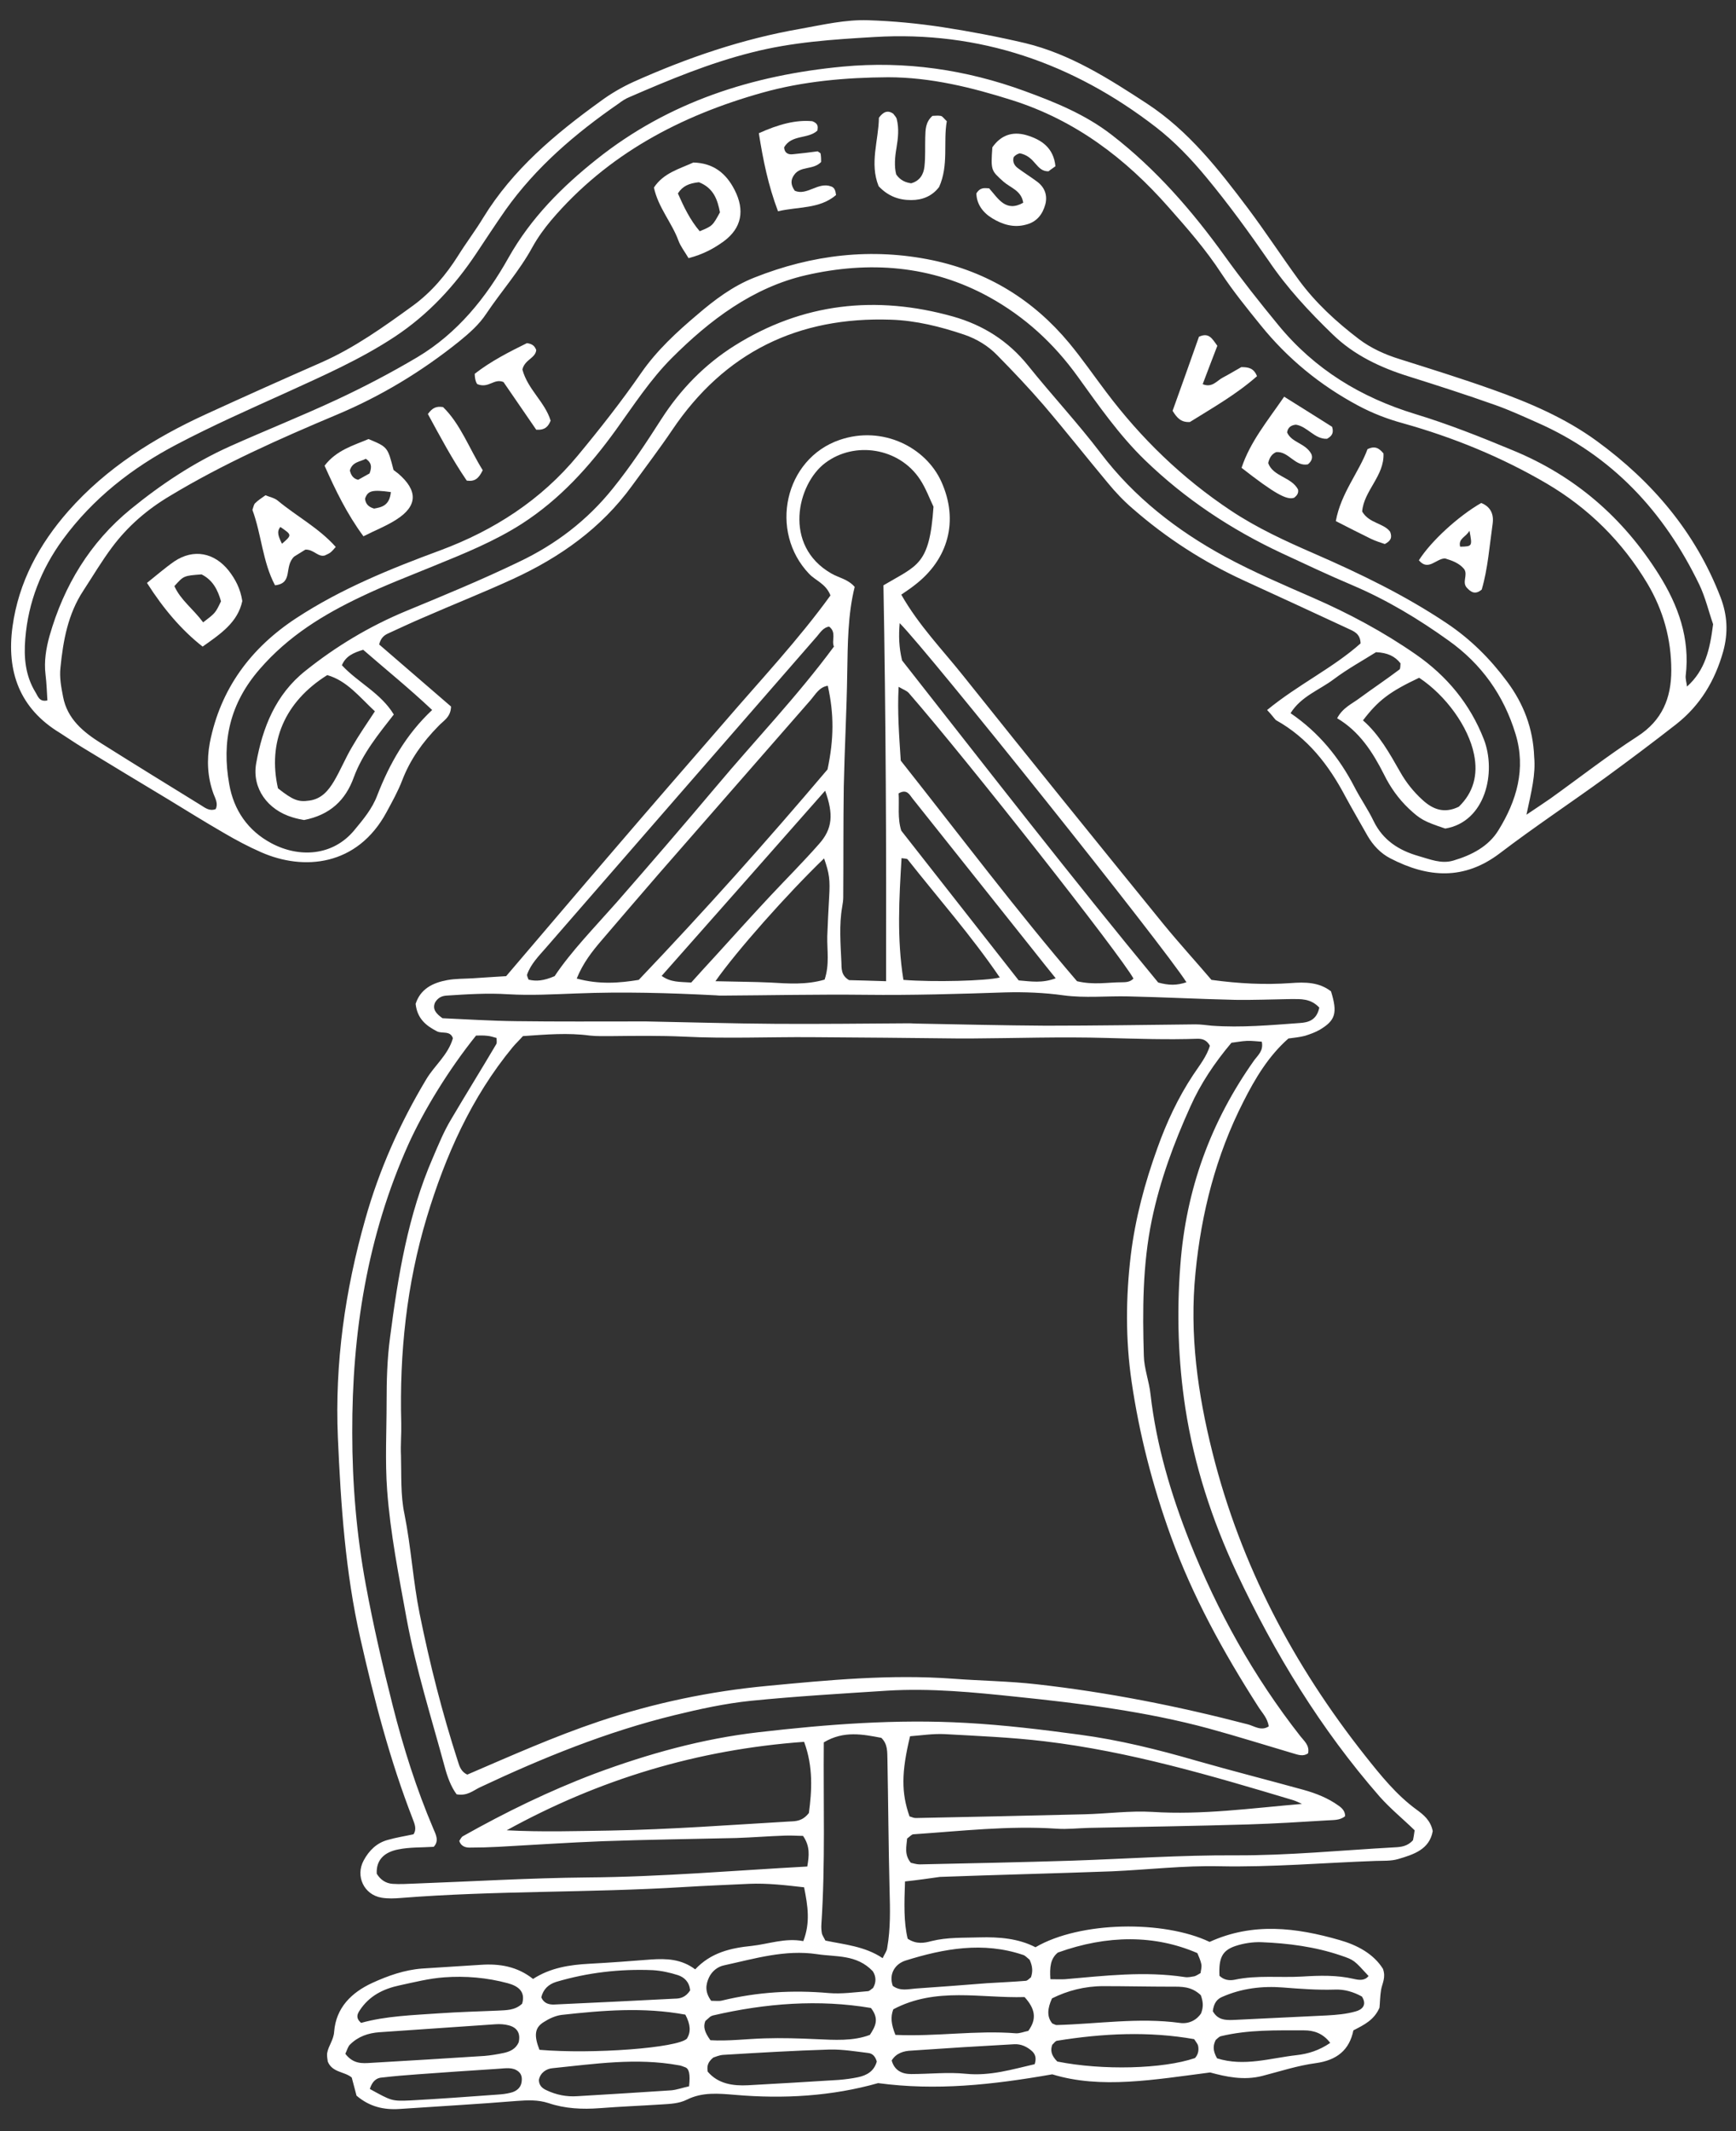 <?xml version="1.0" encoding="utf-8"?>
<!-- Generator: Adobe Illustrator 22.0.1, SVG Export Plug-In . SVG Version: 6.00 Build 0)  -->
<svg version="1.1" id="Layer_1" xmlns="http://www.w3.org/2000/svg" xmlns:xlink="http://www.w3.org/1999/xlink" x="0px" y="0px"
	 viewBox="0 0 652 800" style="enable-background:new 0 0 652 800;" xml:space="preserve">
<rect x="0" y="0" width="652" height="800" fill="#333333" stroke="none"/>
<style type="text/css">
	.st0{fill:#FFFFFF;}
</style>
<g>
	<path class="st0" d="M339.9,706.2c-0.3,8.4-0.5,15.3,1,21.5c3.3,2.2,6.3,1.6,8.9,0.9c6-1.5,12.1-1.2,18.1-1.4
		c7.4-0.2,14.6,0.4,21,3.7c16.8-9.8,48.2-10.2,65.4-2c16.2-7.4,32.5-5.4,48.8-0.7c6.7,1.9,12.8,5.2,16.3,10.8
		c1.2,3.3-0.3,5.5-0.7,7.9c-0.4,2.4-0.4,4.8-0.6,6.7c-2,4.6-5.7,6.4-9.8,8.5c-1.5,7.4-6.2,11.2-14.1,12.3
		c-6.8,0.9-13.5,3.1-20.1,4.8c-7,1.8-13.7,0.3-19.6-1.3c-21,2.7-41.1,6.3-59.3,0.7c-22.8,4-43.7,6.2-65.4,3.3
		c-17.3,4.9-35.4,6-53.8,4.4c-6.1-0.5-12.2-1.1-18,1.8c-3,1.5-6.3,1.6-9.5,1.8c-7.7,0.5-15.5,0.8-23.2,1.4
		c-6.6,0.5-13.1,0.2-19.3-1.9c-4-1.3-7.9-1.1-12-0.8c-14.6,1.2-29.3,2-43.9,3c-5.9,0.4-11.3-0.8-16.2-5c-0.5-2.1-1.2-4.4-1.8-6.8
		c-2.7-2.3-7.3-1.8-9-6c-0.1-0.9-0.4-2.2-0.2-3.3c0.5-2.7,2.4-4.8,2.6-7.9c0.7-9,6.5-14.7,14.3-18.3c5.9-2.7,12.1-4.9,18.7-5.4
		c7.3-0.5,14.6-0.9,22-1.4c7.1-0.5,13.8,0.6,19.7,5.3c6.5-4.2,13.7-5.3,21.1-5.7c7.7-0.4,15.5-1,23.2-1.6c5.8-0.4,11.4-0.2,16.6,3.7
		c5.9-6.3,13.3-8,21.2-8.8c6.4-0.7,12.6-3.1,19.4-1.8c2.7-6.9,1.7-13.2,0.3-20.2c-7.1-0.8-13.8-1.6-20.7-1.3
		c-8.1,0.4-16.3,0.7-24.4,1.2c-35.4,2.2-70.9,1.3-106.3,4.1c-2.4,0.2-4.9,0.3-7.3-0.1c-6.6-1.1-9.9-8.1-6.7-14
		c2-3.7,4.9-6.6,9.1-7.7c3.1-0.9,6.4-1.4,9.6-2.1c1.3-2,0.4-3.9-0.3-5.8c-8.6-22.1-14.5-44.9-19.7-67.9c-5.6-24.7-7.3-50-8.4-75.2
		c-1.2-27.9,2.7-55.3,10.3-82c5.2-18.5,13-36,22.9-52.5c3.1-5.2,8.2-9.1,10-15.4c-1-3-4.1-1.6-6-2.6c-4.3-2.2-7.4-4.9-8-10.3
		c1.8-5.6,6.4-7.9,11.8-8.9c3.2-0.6,6.5-0.5,9.7-0.7c4-0.3,8.1-0.5,12.5-0.8c13.5-15.8,26.9-31.6,40.4-47.3
		c13.8-16.1,27.7-32.1,41.6-48.1c13.5-15.7,27.8-30.9,39.8-47.5c-1.7-4.4-5.5-5.5-8-8.1c-15.2-15.9-9.3-43.2,11.5-50.3
		c16.1-5.5,32.4,2.8,38.2,15.8c6.5,14.5,2.7,29.1-10.3,38.9c-1.5,1.2-3.1,2.2-4.8,3.4c6.6,11.6,15.5,20.7,23.3,30.5
		c24.9,31.2,50,62.2,75.2,93.2c5.9,7.2,12.2,14.1,18,20.9c10.3,1.4,20,1.9,29.8,1.2c5.3-0.4,10.6-0.4,15.1,3.1
		c2.5,8.1,1.7,10.9-4.2,14.4c-1.7,1-3.7,1.7-5.6,2.3c-1.9,0.5-4,0.7-6.2,1c-7.5,6.6-12.5,15-16.9,23.7c-10.3,20.2-15.8,41.7-18,64.2
		c-2.3,23.1,0.8,45.3,6.4,67.6c10.6,42.2,30.4,79.7,57.3,113.7c5.8,7.3,11.7,14.7,19.4,20.3c2.6,1.9,5.2,4,6,8
		c-1.2,6.9-7.2,8.8-13,10.5c-2.7,0.8-5.7,0.6-8.5,0.7c-19.5,0.7-39,2.4-58.6,2c-13.4-0.3-26.9,1.3-40.3,1.9
		c-21.6,0.8-43.1,1.3-64.7,2.1C348.7,705.1,344.7,705.7,339.9,706.2z M196.4,388.9c-1.6,1.8-2.8,2.9-3.8,4.1
		c-15.6,18.9-25.3,40.8-32.3,63.9c-7.6,25.2-10.3,51-9.6,77.3c0.1,4.1-0.3,8.1-0.1,12.2c0.2,7.3-0.2,14.8,1.3,21.9
		c2.5,12.4,3.2,25,5.7,37.4c3.8,18.8,8.5,37.3,14.4,55.5c0.6,2,1.3,3.9,3.5,4.9c16.3-7,32.6-14.3,49.6-20
		c20.6-6.9,41.7-11.3,63.1-13.3c23.1-2.2,46.2-4.4,69.6-2.7c10.5,0.8,21.1,0.9,31.6,2.1c26.7,3,53,8.2,79.1,15
		c2.5,0.6,5.1,2.7,8,0.8c-0.4-3.1-2.5-5.1-4-7.5c-13-20.3-24.6-41.3-32.8-64c-6.8-18.8-11.8-38.1-14.7-57.9
		c-2.3-15.8-2.2-31.6-0.3-47.5c1.7-13.9,5.3-27.2,10-40.2c3.4-9.5,7.7-18.8,13.4-27.4c2.4-3.6,5.2-7.1,6.3-11
		c-1.3-2.3-3-2.6-4.6-2.6c-11.4,0.4-22.8,0-34.2-0.3c-17.1-0.5-34.2,0.1-51.3,0.2c-1.2,0-2.4,0-3.7,0c-18.7-0.2-37.4-0.4-56.1-0.5
		c-15.9-0.1-31.8,0.6-47.6-0.2c-9-0.4-17.9-0.3-26.9-0.2c-2.8,0-5.7,0.1-8.5-0.2C213.3,387.6,205.2,388.3,196.4,388.9z M531.3,687
		c-4.3-4.2-9-8-13.1-12.6c-22.2-25.4-39.5-53.8-53.8-84.2c-9.2-19.7-15.9-40.2-19.2-61.6c-2.7-17.7-3.3-35.6-1.9-53.6
		c2.1-28.5,11.4-54,27.8-77.1c1.4-1.9,3.5-3.5,2.8-6.9c-1.8-0.1-3.8-0.4-5.7-0.3c-2,0.1-3.9,0.5-5.7,0.7
		c-6.4,7.6-11.6,15.4-15.4,23.9c-6.2,13.7-11.4,27.7-14.5,42.6c-3.5,16.9-3.5,34-3,51c0.1,4.8,2,9.6,2.5,14.4
		c2.2,19.2,7.7,37.6,14.7,55.3c10.4,26.2,24.1,50.8,41.6,73.1c1.4,1.8,3.5,3.4,2.9,6.4c-1.8,1.3-3.7,0.6-5.7,0
		c-10.5-3.1-21-6.4-31.6-9.3c-23.6-6.4-47.9-9.4-72.1-11.9c-16.2-1.7-32.4-3.3-48.7-2.3c-17.1,1.1-34.2,2.1-51.2,3.8
		c-9.7,1-19.3,3.1-28.7,5.4c-25.4,6.2-49.5,16-73.1,27.1c-2.5,1.2-4.7,3.3-8.7,2.6c-2.1-2.8-3.5-6.6-4.5-10.4
		c-5-18.4-10.8-36.7-14.3-55.6c-2.9-16-6.1-31.9-7.3-48.2c-0.8-11-0.2-22-0.2-32.9c0-8.2,0.2-16.3,1.3-24.4
		c3-23.1,6.7-45.9,16.1-67.5c2.1-4.9,4.1-9.8,6.8-14.3c5.6-9.5,11.4-18.8,17-28.3c0.3-0.5,0.1-1.4,0.1-2.3c-1.1-0.3-2.3-0.7-3.4-0.8
		c-1.6-0.2-3.1-0.1-4.3-0.1c-10.3,12.8-19.7,28.2-25.4,40.8c-15.5,34.5-21.2,70.9-21.1,108.3c0,19.1,1.6,38.2,5.1,57.1
		c2.8,15.2,6.3,30.3,10.1,45.3c4,15.8,8.9,31.3,15.3,46.3c0.9,2.1,2.2,4.5,0.1,6.7c-4.5,0.3-9.1,0.1-13.4,1c-4.6,0.9-8.3,3.5-8,9.1
		c1.4,2.3,3.4,3.6,5.9,3.8c2.8,0.2,5.7,0,8.5-0.1c21.6-0.8,43.1-2.1,64.7-2.3c27.5-0.2,55.1-2.6,82.6-4.1c0.7-4.1,1.1-7.6-1.6-11.5
		c-2,0-4.4-0.2-6.8-0.1c-6.1,0.2-12.2,0.7-18.3,0.9c-16.7,0.4-33.4,0.6-50.1,1.2c-13,0.5-26.1,1.4-39.1,2.1c-3.7,0.2-7.3,0.3-11,0.3
		c-1.6,0-3.2-0.6-3.8-2.5c0.4-0.6,0.8-1.5,1.4-1.8c16-9,32.4-17,49.6-23.5c19.9-7.4,40.4-13.1,61.4-15.5c25.9-3,51.9-5,78.1-3.5
		c14.3,0.8,28.3,2.5,42.4,4.4c15,2,29.5,5.6,44,9.8c13.3,3.8,26.7,7.2,40.1,10.9c4.7,1.3,9.3,3.1,13.3,6c1.4,1,2.4,2.1,2.4,3.9
		c-2,1.7-4.6,1.4-7,1.6c-9.8,0.6-19.5,1.2-29.3,1.5c-20,0.6-39.9,0.9-59.9,1.3c-4.1,0.1-8.2,0.6-12.2,0.3c-18-1.2-35.8,0.9-53.7,2.1
		c-0.7,0-1.3,0.8-2.4,1.6c-0.2,2.8-1.2,6,1.4,9.1c1,0.2,2.1,0.6,3.3,0.6c19.1-0.4,38.3-0.8,57.4-1.4c20.4-0.7,40.7-2.1,61.1-2
		c19.9,0.1,39.9-1.9,59.9-3c2.4-0.1,4.9-0.4,6.9-2.7C530.9,689.7,531.1,688.5,531.3,687z M321,220.3c-2.6,10.4-2.6,21.4-2.8,32.3
		c-0.2,14.2-1,28.4-1.3,42.7c-0.2,13.8-0.1,27.6-0.2,41.5c0,1.2-0.2,2.4-0.4,3.6c-1.2,6.9-0.6,13.8-0.3,20.7c0.1,2.4-0.2,5,2.9,6.8
		c3.9,0.1,8.2,0.2,13.9,0.4c0.1-50.1-0.1-99.5-1-148.6c12.8-7.6,17.3-7.5,18.8-29.5c-1.5-3.1-2.9-7-5.1-10.3
		c-7.8-11.8-24.5-14.5-35.6-6.1c-10.5,7.9-16,31,2.4,41.5C315.1,216.9,318.5,217.4,321,220.3z M495.5,378.2c-3.3-3.5-7-3.2-10.7-3.2
		c-6.9,0.1-13.9,0.4-20.8,0.3c-13.4-0.3-26.8-1-40.2-1.3c-8.1-0.2-16.2,0.7-24.4-0.4c-7.2-1-14.6-1.3-21.9-1.1
		c-17.5,0.6-35,1.1-52.5,0.9c-17.9-0.2-35.8,0.2-53.7,0.3c-0.8,0-1.6,0-2.4-0.1c-17.5-0.9-34.9-1.4-52.4-0.7
		c-8.5,0.3-17.1,0.8-25.6,0.3c-7.8-0.5-15.5,0-23.2,0.5c-1.6,0.1-3.2,0.7-4.3,2.6c-1.1,2.5,0.4,4.2,2.8,5.9c9.1,0.4,18.4,1,27.7,1.1
		c15.5,0.2,30.9,0.1,46.4,0.1c0.8,0,1.6,0,2.4,0c16.3,0.3,32.5,0.8,48.8,0.9c16.7,0.1,33.4-0.1,50.1-0.2c0.8,0,1.6,0.1,2.4,0.1
		c16.3,0.3,32.5,0.7,48.8,0.8c18.7,0,37.5-0.3,56.2-0.5c2,0,4.1,0.3,6.1,0.5c11,0.8,22-0.2,33-1C491.3,383.8,494.5,383,495.5,378.2z
		 M489,677.1c-1.1-0.5-2.1-1-3.3-1.4c-30.7-9.2-61.5-18.3-93.4-22.1c-12.5-1.5-25.1-2-37.6-2.7c-4.4-0.2-8.8,0.5-12.9,0.8
		c-3.3,13.6-3.3,21.3-0.2,30.1c0.8,0.2,1.5,0.6,2.3,0.6c21.1-0.4,42.2-0.9,63.3-1.4c8.5-0.2,17.1-1.4,25.6-0.9
		C451.5,681.3,470,678.7,489,677.1z M310.9,257.4c-3.2,0.5-4.6,3.2-6.4,5.3c-19,21.7-38,43.5-57,65.2c-7.2,8.3-14.3,16.6-21.5,25
		c-3.6,4.2-7,8.5-9.4,14.4c8.4,2.3,16,1.7,23.3,0.5c24.7-25.9,48.2-52.2,70.9-79C313.2,277.4,313.3,268.2,310.9,257.4z M338.3,285.5
		c22.4,28.3,43.7,56.6,66.2,82.8c6.3,1.5,11.6,0.4,16.8,0.4c1.6,0,3.2-0.1,4.4-1.4c-4.6-8.5-62.1-81.6-84.4-107.2
		c-0.7-0.8-1.9-1.2-3.8-2.3C337,267.4,337.7,276.1,338.3,285.5z M190.3,687c13.1,0.7,26.2,0.3,39.1,0.1c22.4-0.4,44.7-2.1,67.1-3.4
		c2.4-0.1,4.9-0.1,7.3-3.2c1.1-8.2,1.7-17.3-1.8-26.7C261.9,656.7,225,667.9,190.3,687z M310,728.4c7.1,1.5,14.8,2.1,21.5,6.6
		c0.8-1.7,1.6-2.7,1.7-3.8c1.3-7.3,1.1-14.6,0.9-21.9c-0.4-16.3-0.5-32.5-0.8-48.8c-0.1-2.8,0.2-5.8-2.3-8.2
		c-6.9-1.3-14.1-2.8-21.6,1.7c-0.2,22.7,0.6,45.5-0.9,68.2c-0.1,1.2,0,2.5,0.2,3.6C308.9,726.5,309.4,727.2,310,728.4z M445.6,368.7
		c-8.3-13.2-96.9-124-107.7-134.8c-0.4,4.7-0.3,9.1,0.9,14c31.9,40.6,63.8,81.7,96.2,120.9C439.1,369.9,441.9,369.9,445.6,368.7z
		 M311.4,235.2c-2.2,0.3-3.3,2.2-4.6,3.7c-34,39-67.9,77.9-101.8,116.9c-2.7,3.1-5.6,6-7,9.9c-0.2,0.6,0.3,1.3,0.5,2
		c2.8,0.7,5.6,0.5,9.8-1.3c6.2-9.3,15-18.3,23.3-27.7c12.6-14.4,25.1-28.9,37.4-43.5c14.6-17.4,30.4-33.8,44.2-52.5
		C312.2,240.4,314.3,237.4,311.4,235.2z M268.7,368.3c7.6,0.2,14.1,0.2,20.6,0.5c6.8,0.4,13.6,0.9,20.4-1.1c1.9-5.7,0.9-11,1-16.2
		c0.2-4.9,0.4-9.7,0.7-14.6c0.4-6.7,0.1-9-1.9-14.7C295.7,335.5,276.6,357,268.7,368.3z M339.3,367.8c11.2,0.9,31.2,0.4,36.2-0.9
		c-10.7-15.7-23-29.6-34.6-44.3c-0.3-0.4-1.4-0.3-2.3-0.5C337.7,337.2,336.8,352.2,339.3,367.8z M259.6,368.8
		c3.2-3.5,6.2-6.9,9.2-10.1c6.8-7.5,13.6-15,20.5-22.4c6.1-6.5,12.4-12.8,18.3-19.5c5.1-5.7,5.5-11.2,2.3-20
		c-20.5,23.3-40.9,46.3-61.4,69.5C252,368.8,255.3,368.5,259.6,368.8z M396.5,367.2c-3.1-3.8-5.3-6.6-7.6-9.5
		c-15.4-19.3-30.8-38.7-46.2-58c-1.1-1.4-2.1-3.7-5.2-1.9c0.3,4.5-0.5,9.3,1,14c14.8,18.9,29.6,37.7,44.1,56.2
		C387.4,368.4,391.4,369.1,396.5,367.2z M267.1,751c1.7,0,3,0.2,4.1-0.1c13.2-3.2,26.5-4,40.1-2.8c4.8,0.4,9.7-0.3,14.6-0.7
		c0.7,0,1.3-0.8,2-1.2c1.4-2.4,1-4.6-0.1-6.3c-6.1-6.4-13.8-5.3-20.9-6.4c-12.1-1.8-23.5,1.7-35,4.2c-2.4,0.5-4.5,2.2-5.6,4.5
		C265.1,744.8,264.6,747.6,267.1,751z M257.4,756.2c-15.7-2.9-31.1-1.6-46.5,0.1c-2.3,0.3-4.7,1.4-6.7,2.7c-3.4,2.1-3.7,5-1.6,10.4
		c20.1,1.7,51.9-0.7,55.4-4.2C259.5,762.7,259.4,760,257.4,756.2z M266.8,765.8c6.7,0.4,13.5-0.5,20.4-0.7c6.5-0.2,12.9,0,19.4,0.3
		c6.8,0.3,13.8,0.8,20.1-1.6c2.1-3.2,3.6-6,0.4-10.1c-19.5-3.3-39.5-1.8-59.3,2.8c-0.4,0.1-0.8,0.3-1.1,0.5
		c-0.6,0.5-1.2,1.1-1.8,1.6C264.1,760.7,264.5,762.6,266.8,765.8z M129.7,770.9c3,3.9,6.4,3.6,9.6,3.4c14.2-0.8,28.4-1.7,42.6-2.6
		c2.4-0.2,4.8-0.6,7.2-1.1c2.4-0.5,4.6-1.5,5.7-4c0.8-3.4-0.6-5.6-3.8-6.4c-1.5-0.4-3.2-0.5-4.8-0.4c-14.6,1-29.2,2-43.7,3
		c-4.2,0.3-8,1.6-11,4.6C130.7,768.1,130.4,769.4,129.7,770.9z M451,748.9c-3.6-3.4-7.3-3.2-11-3.2c-8.5,0-17.1-0.2-25.6-0.2
		c-7,0-13.5,1.7-19.3,4.6c-1.7,3.8-2,6.8,0.1,9.4c0.8,0.3,1.2,0.6,1.6,0.6c15.4-0.4,30.8-2.9,46.3-0.8c3.4,0.5,6.4-1.1,8-3.6
		C452.1,753.1,451.8,751.2,451,748.9z M336.3,763.8c15.4,0.7,30.3-1.8,45.2-0.6c1.5,0.1,3.1-0.6,4.7-0.9c3.3-4.5,2.6-8.3-1.4-12.7
		c-16.3,0.5-33.3-3.9-49.3,4.6C334.4,757.1,334.7,759.8,336.3,763.8z M196.1,752.1c1.4-4.7-1.7-6.7-5.4-7.7
		c-7.8-2.1-15.9-2.8-23.9-2.2c-5.6,0.4-11.1,1.8-16.7,3c-6.1,1.3-11.4,3.9-15,9.4c-0.9,1.4-1.6,2.8,0.5,4.7
		c9.3-2.6,19.4-2.9,29.4-3.6c7.3-0.5,14.5-0.7,21.8-1C190,754.5,193.3,754.7,196.1,752.1z M329.3,773.8c-0.5-1.7-1.4-3-3.2-3.2
		c-4.8-0.6-9.7-1.4-14.5-1.3c-13.4,0.4-26.7,1.2-40,2c-1.5,0.1-3,0.8-3.7,1c-2.2,1.8-2.4,3.3-2.1,5.3c3.9,4.6,9.5,5.4,15.2,5.1
		c11.3-0.6,22.6-1.3,34-2c2.4-0.2,4.8-0.5,7.2-1C325.6,779,328.3,777.4,329.3,773.8z M394.5,742.9c2.3,0,3.9,0.1,5.5,0
		c15-1.3,29.9-3.1,45-0.8c1.2,0.2,2.4-0.1,3.6-0.3c0.7-0.2,1.4-0.7,2.3-1.2c0.1-1,0.5-2.2,0.3-3.3c-0.3-1.5-1-3-1.5-4.2
		c-15.9-6.9-33.8-6.9-52.4-0.2C394.5,735.2,394.2,738.4,394.5,742.9z M386.7,735.6c-1.1-0.9-1.7-1.6-2.4-1.8
		c-15-5.1-29.8-2.4-44.2,2.1c-3.8,1.2-6.4,4.9-4.8,9.5c2.9,2.1,5.8,1.2,8.6,1c8.9-0.6,17.9-1.3,26.8-2c4.9-0.3,9.7-0.5,14.6-0.9
		c0.7-0.1,1.3-0.9,1.9-1.3C387.9,740.1,387.9,738.2,386.7,735.6z M258.8,783.1c0.5-4.7,0-6.7-1.6-7.2c-0.8-0.3-1.5-0.6-2.3-0.7
		c-15.9-2.9-31.6-0.5-47.4,1.1c-2.3,0.2-4.6,1.7-5.1,4.4c0,2,1.2,3.1,2.7,3.8c3.7,1.8,7.7,2.6,11.8,2.3c11.8-0.7,23.5-1.4,35.3-2.2
		C254.2,784.4,256.1,783.7,258.8,783.1z M514,741.7c-5.5-6-5.4-6-10.4-7.7c-9.7-3.3-19.8-4.6-29.9-5c-3.2-0.1-6.5,0.4-9.6,1.4
		c-5.1,1.7-6.4,4.5-6.1,11.2c1.6,1.6,3.7,1.9,5.7,1.5c8.4-1.8,17-0.7,25.4-1.2c6.5-0.4,13-0.6,19.4,0.9
		C510.3,743.2,512.5,743.6,514,741.7z M397.1,773.8c17,3.4,39.7,2.8,51.7-1.3c1.2-1.3,1.5-2.9,1.2-4.5c-0.1-0.7-0.7-1.4-1.5-2.6
		c-16.9-3-34.2-2.2-51.5,0.6c-0.7,0.1-1.2,1-1.8,1.5C394.5,769.5,394.7,771.4,397.1,773.8z M259.2,747.1c-0.3-3.2-2.2-4.9-4.5-5.7
		c-3.1-1-6.3-1.7-9.6-1.9c-12.3-0.5-24.4,0.9-36.2,4.4c-2.9,0.9-4.9,2.8-5.6,5.8c0.9,2.2,2.8,2.8,4.9,2.7
		c15.1-0.7,30.1-1.4,45.2-2.2C255.5,750.2,257.5,749.7,259.2,747.1z M455.5,754.9c1.8,3.2,4.5,3.4,7.5,3.3
		c11.8-0.6,23.5-1.1,35.3-1.7c3.6-0.2,7.3-0.5,10.8-1.5c2.3-0.6,4.5-2.3,2.4-5.6c-3.1-1.7-6.6-2.8-10.3-2.6
		c-6.5,0.2-13-0.3-19.4-0.8c-7.7-0.6-15.4,0.3-22.7,3.5C457.2,750.3,455.9,751.7,455.5,754.9z M138.9,784.1
		c8.2,4.5,8.2,4.6,15.3,4.3c10.9-0.6,21.9-1.4,32.8-2.2c1.6-0.1,3.3-0.3,4.8-0.7c2.1-0.5,3.8-1.8,4.1-4c0.2-1.5,0.2-3.3-2-4.5
		c-2.2-1.2-5.1-0.5-7.9-0.4c-9.7,0.6-19.4,1.3-29.2,2c-4.4,0.3-8.9,0.7-13.3,1.2C141.4,779.9,139.8,781.2,138.9,784.1z M334.9,773.4
		c1,3.7,3.8,5.1,7.3,5.1c6.9,0,13.8-0.8,20.6-0.1c9.1,0.9,17.5-1.7,25.8-3.6c0.7-2.2,0.3-3.7-1-4.9c-1.9-1.7-4.1-2.7-6.6-2.6
		c-12.9,0.7-25.8,1.5-38.7,2.4C339.5,769.8,336.6,770.6,334.9,773.4z M457.1,772.6c10.2,3.2,20-0.1,29.9-1.2
		c4.4-0.5,8.5-1.8,12.6-4.6c-2.8-3.7-6.3-4.7-9.8-4.7c-10.5,0-21-0.3-31.3,2.2c-0.7,0.2-1.3,0.9-1.9,1.4
		C455.6,767.7,455.4,769.6,457.1,772.6z"/>
	<path class="st0" d="M475.9,266.5c11.7-9.6,24.8-15.8,35.1-25c-0.1-3.8-2.7-4.6-4.8-5.6c-12.9-6-25.9-12-38.8-17.9
		c-15.3-7-29.3-16-42-27.1c-3.4-2.9-6.5-6.2-9.3-9.6c-8.1-9.7-15.9-19.6-24.1-29.2c-5.6-6.5-11.5-12.7-17.5-18.8
		c-3.4-3.5-7.7-6.1-12.4-7.7c-8.9-3-18.1-5.3-27.5-5.6c-34.8-1.2-62.5,12.2-82.2,41.5c-4.8,7.1-10,13.9-15,20.8
		c-11.6,16-27.1,26.9-44.7,35c-11.1,5.1-22.5,9.6-33.7,14.5c-4.5,1.9-8.9,4-13.3,6c-1.5,0.7-2.7,1.7-3.3,4.1
		c8.9,7.7,18.2,15.7,27,23.3c-0.1,4.1-3,5.4-4.8,7.4c-5.8,5.9-10.5,12.4-13.5,20.2c-1.6,4.2-3.8,8.1-5.9,12
		c-11,20.4-31.2,22.1-47.1,15.1c-4.8-2.1-9.5-4.6-14.1-7.3c-7.1-4.1-14-8.4-20.9-12.6c-10.8-6.5-21.6-13-32.4-19.6
		c-2.8-1.7-5.5-3.6-8.2-5.3C7.3,265.9,2.4,252,4.7,235.2c2.3-16.7,10-30.9,21-43.4c14.3-16.2,32.2-27.4,51.6-36.3
		c14.4-6.6,28.9-13.1,43.5-19.5c12.4-5.5,23.3-13.3,34.2-21.2c7-5.1,12.5-11.6,17.1-18.9c3-4.8,6.5-9.4,9.4-14.2
		c11.1-18.1,27-31.4,43.9-43.6c3.9-2.9,8.2-5.4,12.6-7.4c20.1-9,40.8-16.1,62.7-19.9c8.4-1.5,16.8-3.5,25.4-3.2
		c9.3,0.3,18.7,1.2,27.9,2.6c10.4,1.6,20.9,3.6,31.1,6c16.9,4.1,31.3,13.3,45.7,22.7c15.7,10.3,26.9,24.7,37.9,39.3
		c6.6,8.8,12.6,18,19.1,26.9c6.3,8.6,14.2,15.8,22.6,22.2c4.5,3.4,9.8,5.8,15.3,7.5c11.7,3.7,23.3,7.3,34.8,11.4
		c13.8,4.9,27.4,10.7,39.3,19.4c20.8,15.2,37,34.2,46.4,58.6c2.6,6.8,2.9,13.3,1,20.3c-3.1,11-8.6,20.2-17.6,27.3
		c-8.7,6.8-17.5,13.4-26.4,19.9c-13.2,9.6-26.8,18.6-39.8,28.5c-13.5,10.3-27.1,9.3-41.2,2c-3.7-1.9-6.5-4.9-8.6-8.5
		c-2.8-5-5.7-9.9-8.4-14.9c-6.2-11.7-14.1-21.9-26-28.5C478.5,269.6,477.8,268.5,475.9,266.5z M573.3,305.8c4.3-2.9,6.6-4.4,8.9-6
		c10.9-7.8,21.5-16.1,32.8-23.4c9.3-6,12.7-14.4,12.7-24.8c0-11.7-3-22.5-9-32.6c-9.4-15.7-22-28.2-37.8-37.5
		c-16.9-9.9-35-17.3-53.9-22.6c-5.9-1.6-11.6-3.8-17-6.7c-14.2-7.6-26.4-17.6-36.5-30.1c-5.1-6.3-10.3-12.7-14.8-19.5
		c-5.8-8.9-12.8-16.9-19.8-24.8c-16.2-18.4-35.1-32.7-58.8-40.2c-15.2-4.8-30.6-8.6-46.6-8.6c-15.9,0.1-31.9,1.5-47.2,5.8
		c-30.7,8.6-58.2,23.1-79.3,47.9c-2.6,3.1-5,6.4-7,10c-4.9,9-11.7,16.6-17.4,25.1c-2.7,4.1-6.4,7.3-10.2,10.4
		c-14.1,11.3-29.3,20.5-46,27.5c-21.4,9-42.6,18.4-62.5,30.4c-8.6,5.1-15.9,11.4-21.8,19.3c-3.9,5.2-7.2,10.8-10.8,16.3
		c-5.8,8.8-7.6,18.8-8.6,29c-0.4,3.6,0.3,7.3,1,10.9c1.6,8.3,7.6,13.2,14.3,17.4c12.4,7.8,24.9,15.5,37.4,23.2
		c1.6,1,3.3,2.4,5.6,1.5c1-2-0.1-3.9-0.8-5.7c-2.3-6.3-2.6-12.7-1.4-19.2c4-20.3,15.4-35.6,32.5-46.8c16.8-11,35.3-18.5,54-25.4
		c20.2-7.5,37.9-18.9,51.7-35.6c8.3-10,16.4-20.3,23.8-31c5.9-8.5,13.4-15.4,21.1-21.9c6.4-5.5,13.3-10.7,21.4-13.9
		c21.7-8.6,44-11.3,67-6.5c20.7,4.4,37.7,14.8,51.2,31c4.9,5.9,9.3,12.3,14,18.5c13.1,17.4,28.5,32.3,46.7,44.4
		c9.9,6.6,20.6,11.5,31.4,16.2c17.2,7.5,34,15.6,49.7,26.1c9,6,16.4,13.4,22.7,21.9c6.2,8.3,9.8,17.6,10.2,28.3
		C576.8,290.7,575.2,296.9,573.3,305.8z M114.2,307.8c-1.1-0.2-2.7-0.5-4.3-1c-9.4-2.8-15.3-10.9-13.7-20.2
		c2.4-13.5,7.3-25.9,18.5-34.8c11.5-9.2,24-16.7,37.7-22.4c14.3-5.9,28.6-11.8,42.5-18.5c13.7-6.5,25.6-15.5,35.3-27.6
		c6.7-8.3,12.5-17.1,18.2-26c7.2-11.2,16.3-20.5,27.4-27.5c25.6-16.1,53.2-19.1,82.1-11c11.3,3.2,20.7,9.1,28.2,18.4
		c8.9,11.1,18.7,21.6,27.3,32.9c12.6,16.6,28.6,29,46.6,38.8c10.7,5.8,22,10.6,33.2,15.5c13.5,5.9,26.4,12.8,38.5,21.2
		c11.7,8.1,20.4,18.6,25.6,31.9c4.8,12.4,0.6,31-14.5,33.5c-8.1-2.7-9.4-3.5-13.7-7.5c-3.9-3.7-7-8.1-9.3-12.8
		c-4.3-8.5-9.3-16.2-17.6-21.1c2.1-4,5.6-5.4,8.5-7.6c4.9-3.6,10-7,14.9-10.7c0.4-0.3,0.3-1.4,0.4-2.3c-2.1-2.7-4.9-4-9.2-4.2
		c-4.9,3.1-10.6,6.2-15.8,10.1c-5.4,4.1-12.3,6.4-16.3,12.8c10.7,7.3,18.3,16.7,24,27.7c2.2,4.3,5.1,8.4,7.2,12.8
		c3.5,7.2,9.5,11,16.8,13.1c4.3,1.2,8.6,3.1,13.2,1.7c6.8-2,13.2-5.3,16.9-11.4c6.8-11,10.4-23,6.4-36.1
		c-4.4-14.5-12.8-26.3-25.2-35.1c-11.3-8.1-23.1-15.2-36-20.7c-9-3.8-17.9-8-26.7-12.1c-19-8.9-36.2-20.3-51.3-34.9
		c-9.7-9.4-17.4-20.5-25.2-31.3c-9-12.5-19.9-22.5-33.3-29.9c-21.8-12-45.2-13.6-68.8-8.2c-20,4.6-36.2,16.9-50.4,31.1
		c-8,8-14.3,17.7-21,27c-9.9,13.7-21,26-35.3,35.2c-10.3,6.6-21.7,11.2-33,15.8c-9,3.7-18.2,7.2-27,11.4
		c-14.4,6.8-27.7,14.9-38.5,27.4c-11.2,12.9-14.3,27.1-11.4,43.2c1.7,9.7,7,17.4,15.8,22.1c10.5,5.6,23.1,4.8,31.1-4.8
		c3.4-4.1,6.8-8.1,8.7-13.2c4.6-11.8,10.7-22.7,20.6-32c-8.7-8.2-17.5-15.3-25.9-22.6c-3.6,1.1-6.5,2.3-8,5.8
		c6,6.5,14.6,10.4,19.5,18.5c-5.7,7.3-11.7,14.6-15,23.5C129.8,300.4,123.9,305.9,114.2,307.8z M643.4,234.3
		c-1.7-4.9-2.9-10.1-5.2-14.9c-13.2-27.3-32.7-48.4-60.9-60.8c-5.2-2.3-10.4-4.7-15.8-6.6c-10.7-3.8-21.6-7.3-32.4-10.7
		c-10.6-3.3-20.6-8-28.6-15.8c-8.8-8.5-17.1-17.4-24-27.6c-7.4-10.7-15.1-21.3-23.4-31.3c-5.7-6.9-12-13.5-19-18.9
		c-31.1-24-66.2-36.2-105.8-33.8c-15.4,0.9-30.8,1.9-46,5.8c-15.9,4-30.8,10.2-45.8,16.7c-1.5,0.6-2.9,1.5-4.2,2.5
		c-16.2,11.2-31,23.8-42.5,40c-3.7,5.3-7.3,10.8-10.9,16.2c-8.2,12.3-18,22.9-30.5,31.2c-13,8.6-27.2,14.8-41.2,21.2
		c-13.7,6.2-27.5,12.3-40.8,19.3c-16.8,8.8-31.5,20.3-42.8,35.7c-8.1,11.1-13,23.5-14.1,37.2c-0.6,7,0,13.9,3.8,20.1
		c0.9,1.4,1.4,3.8,4.5,3.1c-0.2-3.2-0.3-6.5-0.7-9.7c-0.6-5,0.2-9.8,1.5-14.5c5.4-18.9,15.2-35.1,30.5-47.6
		c11.4-9.3,23.6-17.4,37.1-23.5c13.4-6,27-11.4,40.3-17.6c10.3-4.8,20.4-10.1,30.2-15.9c15.1-9,25.9-22.4,34.3-37.4
		c8.4-14.9,20.1-26.6,33.2-37c27-21.5,58.5-31.5,92.3-34.7c23.4-2.2,46.3,1.1,68.4,9.2c11.5,4.2,22.8,8.8,32.6,16.4
		c16.6,12.8,30.3,28.6,42.4,45.4c6.4,8.9,13.2,17.5,20.2,26c13.7,16.7,31.1,27.2,51.4,33.4c12.5,3.8,24.6,8.6,36.6,13.6
		c23.4,9.6,41.5,25.3,54.9,46.6c7.3,11.6,11.8,24,10.1,38.1c-0.1,1.1,0.3,2.4,0.5,4C640.5,251.5,642.2,243.7,643.4,234.3z
		 M533,254.4c-11,5.2-15.3,8.4-21.1,16c6.1,5.3,10,12.4,14,19.4c2.2,3.9,5,7.4,8.3,10.4c3.9,3.6,8.2,5.3,13.7,2.6
		c5.5-5.3,7.3-12,5.7-19.7C551.5,272.8,543.1,261.1,533,254.4z M104.4,295.9c5.7,4.5,7.7,5.2,11.8,4.6c4.5-0.6,7.1-3.7,9.2-7.2
		c2.5-4.2,4.3-8.7,6.8-12.9c2.6-4.5,5.5-8.7,8.6-13.4c-5.8-5.4-10.5-11.5-17.9-13.6C106.8,263.5,100.5,278.7,104.4,295.9z"/>
	<path class="st0" d="M147.8,176.4c1,0.8,1.3,1,1.7,1.3c7.5,6.4,7.4,12.2-0.6,17.3c-3.7,2.4-7.9,4-12.4,6.3
		c-6.2-8.4-10.5-17.3-14.6-26.5c4.5-5.9,10.9-7.6,16.5-10C145.6,167.8,145.6,167.8,147.8,176.4z M146.8,184.7
		c-7.1-1-8.7-0.5-9.7,2.5c0.2,1.7,1,3,3.4,3.7C143.2,190.4,146.3,189.9,146.8,184.7z M138.8,177.7c1-2.7,0.6-4.1-1.4-5.5
		c-2,1.1-5.1,1.1-6,4.4c0.4,1.6,1.1,3,3.1,3.5C135.8,179.4,137.2,178.6,138.8,177.7z"/>
	<path class="st0" d="M258.6,96.9c-1.4-2.4-3-4.4-3.8-6.6c-2.5-6.8-7.6-12.4-9.2-19.9c3.6-5.5,9.6-7,14.8-9.4
		c7.5,0.2,12.3,4,15.5,10.3c3.9,7.6,2.7,14.3-4.1,19.3C268.2,93.2,264.3,95.4,258.6,96.9z M262.5,68.4c-3.7,0.4-6.1,1.4-7.9,4.2
		c2.2,5,4.6,10,8.2,14.2c4.8-2,4.8-2,7.6-7.1C269.5,75.1,268.1,70.6,262.5,68.4z"/>
	<path class="st0" d="M76.1,242.7c-7.7-6-14.6-14-20.9-23.9c3.4-2.7,6.7-5.6,10.3-8.1c7.2-4.8,15-3.3,20.4,3.5
		c2.5,3.2,4.4,6.8,5.1,11.4C89.3,233.6,82.9,237.9,76.1,242.7z M76.3,233.6c4.6-3.5,4.6-3.5,6.7-7.9c-1.2-4.3-3.1-8-7.3-10.1
		c-6.7,0.5-6.7,0.5-10.2,4.4C67.8,225.2,72.5,228.5,76.3,233.6z"/>
	<path class="st0" d="M371.5,70.7c3.4,3.8,6.2,9.1,12.8,5.4c-0.7-4.6-4.8-5.6-7.4-7.9c-4.7-4.2-4.8-4.2-4.2-12.9
		c3.1-4.4,7.3-6.1,12.7-4.6c5.8,1.7,10.3,4.8,11,11.7c-0.9,0.7-1.9,1.3-2.6,1.9c-4.8,0.1-4.8-5.7-11-6.8c0.7,0.1-0.9,0-2.1,1.5
		c-0.5,1.8,0.3,3.2,1.7,4.2c2.3,1.7,4.7,3.2,7,4.9c2.9,2.1,4.1,5.1,3.2,8.6c-1,3.7-3.2,6.6-7.2,7.6c-4.6,1.3-8.9,0-12.8-2.4
		c-3.6-2.2-5.8-5.4-5.9-9.3C368.2,70.2,369.8,70.6,371.5,70.7z"/>
	<path class="st0" d="M482.3,148.9c6.9,4.3,12.6,7.9,18,11.3c0.8,2.5-0.3,3.6-1.9,4.5c-4.7,0.2-7.3-4.6-11.7-5.3
		c-1.8,0.2-3,1-3.3,2.9c1.7,3.9,6.9,4,9.1,8.1c0.6,1.3,0.2,2.7-1.3,3.9c-4.9,0.9-7.2-5-11.9-4.6c-1.6,0.7-2.5,2-3,4.1
		c1.8,5.1,8.7,5.2,11.2,9.9c0.3,1.4-0.4,2.3-1.4,3.1c-2.7,1.1-7.5-1.6-19.8-11.2C469.5,165.9,475.9,158.2,482.3,148.9z"/>
	<path class="st0" d="M336.6,65.5c1.7,2.4,3.7,3,5.6,3.3c3.3-0.9,4.7-3.4,5-6.3c0.4-3.6,0.2-7.3,0.3-10.9c0.1-2.8,0-5.7,2.7-8.1
		c0.8,0,2-0.2,3.1,0c0.7,0.1,1.2,1,2.3,2c-1.4,7.8,0.8,16.5-2.9,24.7c-2.6,3.4-6.2,4.9-10.5,4.9c-4.7,0-8.7-1.5-12.2-5.2
		c-3.5-8.6,0-17.3,0.1-25.7c1.6-2.2,3.3-3,5.4-1.5c0.4,0.6,1.1,1.2,1.3,2c0.9,3.6,0.5,7.2-0.1,10.8
		C336.1,58.9,335.8,62.5,336.6,65.5z"/>
	<path class="st0" d="M285,50c7.3-3.3,13.9-5.1,20.1-4.5c2.3,0.9,2.1,2.1,1.9,3.5c-3.5,3.3-9.7,1.4-12.5,6.3c0.1,2,1.4,2.8,3.2,2.6
		c3.2-0.3,6.4-0.7,9.4-1.1c0.5,0.4,1.1,0.6,1.1,0.9c0.2,1.1,0.2,2.3,0.2,3.1c-3,3.1-7.7,1.4-10.1,4.8c-1.3,1.8-1.5,3.6,0.2,6
		c4.6,2,8.8-3.5,13.7-1.6c1.2,0.4,1.6,1.5,1.8,3.2c-6.2,5.3-14.1,4.3-21.8,6.1C288.5,69.5,286.6,60.1,285,50z"/>
	<path class="st0" d="M126.1,205.3c-0.8,0.9-1.3,1.5-1.9,2c-0.6,0.5-1.4,0.8-2.2,1.2c-2.6,0.7-4.1-2.3-7.3-2.2
		c-1.6,1-3.6,2.2-4.2,2.6c-4,3.8-0.2,10-7.2,10.8c-4.7-8.8-5.1-19.2-8.5-28.3c0.4-1.1,0.5-2,1-2.5c1.1-1.1,2.5-2,3.9-3
		c1.7,0.7,3.4,1,4.6,2C111.4,193.8,119.8,198.2,126.1,205.3z M105.9,204.1c3.8-3.3,3.8-3.3-0.6-6.3
		C103.8,199.6,104.6,201.4,105.9,204.1z"/>
	<path class="st0" d="M556.3,188.8c3.6,1.4,4.8,4.3,4.3,7.8c-1.2,8.4-1.8,16.9-4.1,24.7c-2.5,2.1-4.1,0.9-5.6-0.7
		c-1.9-2.1,0.5-4.8-1-7c-1.9-2.3-4.6-3.2-7.2-4c-3.4,0.1-6.3,4.9-9.8,0.7C537.4,203.2,547.6,193.8,556.3,188.8z M551.9,199.2
		c-1.3,2.4-4.3,2.9-3.5,6C553,205.1,553,205.1,551.9,199.2z"/>
	<path class="st0" d="M457.2,129.8c-1.9,4.9-3.6,9.4-5.5,14.4c3.6,1.5,5.4-1.4,7.6-2.5c2.5-1.3,4.9-2.8,6.9-3.9
		c2.8,0,4.7,0.4,5.9,3.4c-7.7,6.8-16.7,11.9-25.2,17.2c-3.2,0.2-4.8-1.4-6.5-4.2c3.3-9.2,6.7-18.7,9.9-27.8
		C454,124.7,455.2,127,457.2,129.8z"/>
	<path class="st0" d="M196.2,138.7c2,7.5,8.5,12.2,10.6,19.2c-0.9,2.2-2.1,3.6-5.4,3.4c-4-5.8-8.3-12.1-12.3-17.9
		c-3.6-1.5-5.5,2.5-9.8,0.8c-0.2-0.1-1-1.4-1-3.9c6-4.7,13.1-8.3,19.6-11.5c2.3,0.3,3,1.3,3.5,2.6
		C201.1,134.5,197.1,134.9,196.2,138.7z"/>
	<path class="st0" d="M511.6,192c2.6,4.5,8.1,4.3,10.5,7.6c0.9,2.3,0.1,3.5-2,4.6c-1.5-0.5-3.4-1.1-5.1-1.9
		c-4.3-2.1-8.6-4.3-13.3-6.7c1.9-10.5,8.7-18.3,11.9-27c2.9-1.4,4.4-0.3,6,1.6C520,178.6,512.2,184.2,511.6,192z"/>
	<path class="st0" d="M181.3,176.5c-1.6,3.3-3.1,4.3-6,3.9c-5.4-7.9-10.1-16.7-14.6-25c1.7-2.3,3.1-3,5.7-2.6
		C172.9,159.1,176.2,168.3,181.3,176.5z"/>
</g>
</svg>
